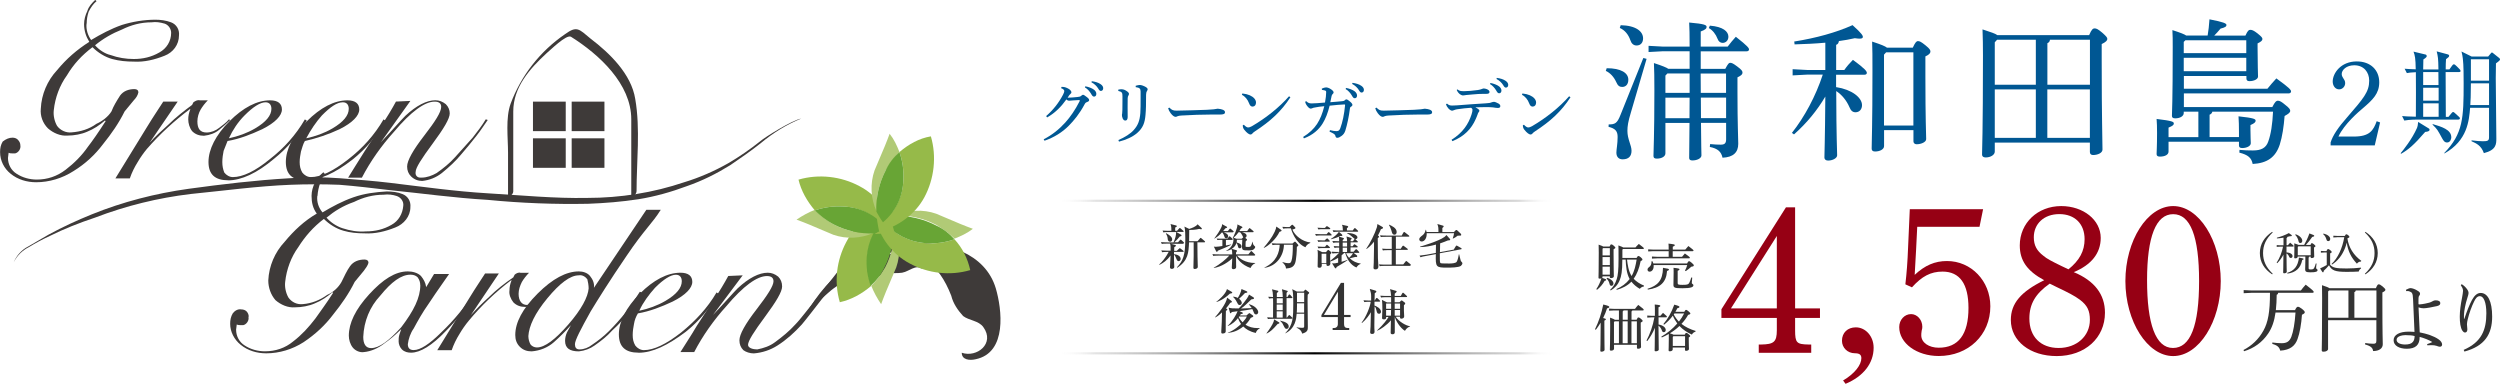 <?xml version="1.0" encoding="UTF-8"?><svg xmlns="http://www.w3.org/2000/svg" xmlns:xlink="http://www.w3.org/1999/xlink" viewBox="0 0 383 58.81"><defs><style>.cls-1{fill:#333;}.cls-1,.cls-2,.cls-3,.cls-4,.cls-5,.cls-6,.cls-7{stroke-width:0px;}.cls-2{fill:#b1ca76;}.cls-3{fill:#3e3a39;}.cls-4{fill:#005793;}.cls-5{fill:#68a535;}.cls-6{fill:#96ba49;}.cls-7{fill:#960014;}.cls-8{isolation:isolate;}.cls-9{stroke:url(#_名称未設定グラデーション_5-2);}.cls-9,.cls-10{fill:none;mix-blend-mode:multiply;stroke-miterlimit:10;stroke-width:.33px;}.cls-10{stroke:url(#_名称未設定グラデーション_5);}</style><linearGradient id="_名称未設定グラデーション_5" x1="161.75" y1="54.13" x2="238.04" y2="54.13" gradientUnits="userSpaceOnUse"><stop offset="0" stop-color="#fff" stop-opacity="0"/><stop offset=".08" stop-color="rgba(133,133,133,.48)" stop-opacity=".48"/><stop offset=".52" stop-color="#000"/><stop offset=".93" stop-color="rgba(119,119,119,.53)" stop-opacity=".53"/><stop offset="1" stop-color="#fff" stop-opacity="0"/></linearGradient><linearGradient id="_名称未設定グラデーション_5-2" y1="30.76" y2="30.76" xlink:href="#_名称未設定グラデーション_5"/></defs><g class="cls-8"><g id="_レイヤー_2"><g id="header"><path class="cls-3" d="M126.85,44.89c1.21-1.1,2.61-1.91,4.22-2.31,1.41-.4,3.72.1,4.92-.8l-.2-.1c.8.2,1.61.2,2.41.1,1.1-.2,2.11-1.31,3.01-.6-.4-2.81-4.02-2.21-6.03-2.31,5.52-1,8.64,1.51,10.55,6.43.3,1.21,1,2.21,1.81,3.11.9.7,2.41.7,3.11,1.71,1.81,2.51-1,4.72-3.31,3.92,0,1.1,1.21,1.21,2.11,1,4.92-1,4.02-7.73,3.11-10.85-1.61-5.42-7.73-7.33-13.16-6.83-7.63.7-13.26,5.12-16.87,12.55.7-2.01,3.01-3.82,4.32-5.02Z"/><path class="cls-3" d="M2.11,40.17c.4-1,1.21-1.91,2.21-2.41,1-.6,2.11-1.21,3.11-1.81,2.21-1.21,4.42-2.21,6.63-3.11,4.72-1.91,9.74-3.21,14.86-3.92,5.12-.7,10.24-1.31,15.37-1.61,2.61-.2,5.22-.2,7.83,0,2.51.2,5.12.4,7.63.7,5.02.6,9.94,1.31,15.07,1.61,5.12.3,10.14.8,15.17.7,2.51,0,5.02-.2,7.53-.6s4.92-1,7.33-1.81c2.31-.7,4.62-1.71,6.73-2.91,1.71-1,3.31-2.11,4.82-3.31.8-.7,5.02-3.31,6.33-3.52-2.21.9-4.32,2.21-6.13,3.72-1.51,1.21-3.11,2.31-4.72,3.41-2.11,1.31-4.32,2.41-6.63,3.21-2.41.9-4.92,1.61-7.43,2.01-2.61.4-5.12.6-7.73.7-5.12.1-10.24-.1-15.37-.6-5.12-.3-10.14-1-15.17-1.51-2.51-.3-5.02-.6-7.53-.8-2.51-.1-5.02-.1-7.53,0-5.02.2-10.14.9-15.27,1.41-5.02.6-9.94,1.81-14.66,3.62-2.41.8-4.72,1.71-6.93,2.81-1.1.5-2.21,1.1-3.21,1.71-1,.5-1.81,1.31-2.31,2.31Z"/><path class="cls-3" d="M13.26,3.62c-.1.9.2,1.81.7,2.51,1.51-.9,3.01-1.71,4.72-2.31,1.61-.5,3.41-.8,5.12-.8.8,0,1.61.1,2.41.4s1.31,1.1,1.21,2.01c0,1.41-.9,2.61-2.21,3.11-1.51.6-3.11,1-4.72.9-1.1,0-2.21-.1-3.31-.4-1.1-.3-2.21-1-3.01-1.81-1.61,1.21-2.91,2.61-3.92,4.32-1.1,1.51-1.81,3.41-2.01,5.32-.1.8.1,1.71.5,2.41.5.7,1.41,1.1,2.21,1,1.41-.1,2.71-.5,3.82-1.31.9-.4,1.81-1.1,2.31-1.91.3-.8.8-1.61,1.31-2.41.5-.7,1.31-1,2.21-1,.4,0,.6.2.6.5-.1.5-.4.9-.7,1.21l-1.41,1.71c-.9,1.81-2.01,3.41-3.31,5.02-1.21,1.61-2.71,3.01-4.52,4.12-1.71,1.1-3.72,1.71-5.72,1.71-1.41,0-2.81-.4-3.92-1.31-1-.8-1.61-2.01-1.61-3.31,0-.6.1-1.1.4-1.61.5-.4,1-.6,1.51-.6.3,0,.6.1.8.3.3.3.4.6.4.9.1.5-.3,1.1-.8,1.21h-.4c-.2,0-.4,0-.6-.1l-.1.8c0,1,.5,1.91,1.31,2.41.9.6,2.01.9,3.11.9,1.61,0,3.11-.5,4.42-1.51,1.31-1,2.51-2.21,3.41-3.52.7-.9,1.61-2.21,2.71-3.92l-.1-.1c-.8.7-1.71,1.31-2.71,1.71-.9.4-2.01.6-3.01.6-1.1.1-2.21-.4-3.01-1.1-.8-.8-1.21-1.91-1.1-3.01.1-2.21,1-4.32,2.51-5.93,1.41-1.71,3.01-3.11,4.92-4.32-.5-.8-.8-1.71-.8-2.71,0-.7.2-1.41.5-2.01.2-.7.7-1.21,1.21-1.71l.2.2c-.5.4-.9,1-1.21,1.61-.2.6-.3,1.21-.3,1.81ZM14.56,6.93c.6.7,1.51,1.31,2.41,1.51,1.1.4,2.31.6,3.52.6,1.41,0,2.71-.3,3.92-1,1.1-.6,1.81-1.71,1.81-3.01,0-.6-.4-1.21-1-1.41-.7-.2-1.31-.3-2.01-.2-1.61,0-3.11.4-4.52,1.1-1.51.6-2.91,1.41-4.12,2.41Z"/><path class="cls-3" d="M22.9,21.89h0c.9-1,1.91-1.91,2.91-2.81,1.1-1.1,2.41-2.11,3.62-3.01l.2-.4c.3-.2.6-.4,1-.3h1.21c-.4.4-.8.9-1.1,1.41-.3.5-.5,1.21-.5,1.81,0,1.1.4,1.71,1.41,1.71.7,0,1.41-.3,1.91-.7.5-.4,1.1-.8,1.51-1.31l.2.1c-.5.5-1.1,1-1.71,1.51-.6.5-1.41.8-2.31.9-.7,0-1.31-.2-1.81-.7-.4-.5-.6-1.21-.6-1.81,0-.5.1-1,.3-1.51v-.1c-2.41,1.81-4.62,3.82-6.63,6.13-.5.6-1,1.31-1.41,2.01-.5.8-.9,1.61-1.21,2.51h-2.21c.8-1.31,1.61-2.61,2.41-3.92l2.41-3.92c1.1-1.81,2.01-3.11,2.51-3.92h2.21l-4.32,6.33Z"/><path class="cls-3" d="M34.95,27.62c-2.01,0-3.01-.9-3.01-2.81s1.1-4.12,3.21-6.23,4.22-3.21,6.23-3.21c1.21,0,1.81.5,1.81,1.41s-1,2.01-3.01,3.01c-1.71.8-3.52,1.51-5.32,1.81-.2.5-.4,1-.6,1.51-.1.5-.2,1.1-.2,1.71s.1,1.1.3,1.61c.3.4.8.7,1.31.7,1.51,0,3.41-.9,5.62-2.71,2.21-1.71,4.02-3.72,5.42-6.13l.3.2c-1.31,2.21-3.01,4.22-5.02,5.83-2.61,2.21-5.02,3.31-7.03,3.31ZM35.05,21.19c1.41-.3,2.81-.8,4.02-1.51,1.71-1,2.51-2.01,2.51-3.01,0-.6-.3-1-.9-1-.8,0-1.91.7-3.21,2.01-1,1-1.81,2.21-2.41,3.52h0Z"/><path class="cls-3" d="M46.8,27.62c-2.01,0-3.01-.9-3.01-2.81s1.1-4.12,3.21-6.23,4.22-3.21,6.23-3.21c1.21,0,1.81.5,1.81,1.41s-1,2.01-3.01,3.01c-1.71.8-3.52,1.41-5.32,1.81-.3.5-.4,1-.6,1.61-.1.5-.2,1.1-.2,1.61,0,.6.1,1.1.4,1.61.3.4.8.7,1.31.7,1.51,0,3.41-.9,5.72-2.71,2.21-1.71,4.02-3.72,5.42-6.13l.3.2c-1.31,2.31-3.01,4.32-5.02,5.93-2.71,2.11-5.12,3.21-7.23,3.21ZM46.9,21.19c1.41-.3,2.81-.8,4.02-1.51,1.71-1,2.51-2.01,2.51-3.01,0-.6-.3-1-.9-1-.9,0-1.91.7-3.21,2.01-.9,1-1.71,2.21-2.41,3.52h0Z"/><path class="cls-3" d="M58.35,21.79h0c1.81-1.91,3.01-3.31,3.72-4.02,1.71-1.61,3.31-2.41,4.62-2.41.6,0,1.1.2,1.61.6.4.4.6.9.6,1.41,0,.8-.9,2.31-2.61,4.62s-2.61,3.72-2.61,4.32c-.1.5.2.9.7.9h.2c.8,0,1.61-.3,2.31-.7,1-.7,2.01-1.51,2.81-2.41s1.71-1.91,2.71-3.01c.7-.9,1.41-1.81,2.01-2.81l.3.1c-.5.7-1,1.51-1.71,2.41-.7.9-1.61,2.01-2.31,2.81-.9,1.1-1.91,2.01-3.01,2.91-.9.7-1.91,1.1-3.01,1.21-.6,0-1.21-.2-1.71-.7-.4-.4-.6-.9-.6-1.51,0-.9.9-2.51,2.61-4.72,1.71-2.21,2.61-3.62,2.61-4.42,0-.5-.3-.8-1-.8-1.51,0-3.62,1.51-6.23,4.62-1.91,2.11-3.62,4.52-4.92,7.03h-2.11c.6-1,1.51-2.41,2.51-4.02l2.61-4.02c.9-1.31,1.61-2.51,2.21-3.62l2.21-.1-4.52,6.33Z"/><path class="cls-3" d="M48.61,30.03c-.1.9.2,1.81.8,2.51,1.51-.9,3.01-1.71,4.72-2.31,1.71-.6,3.41-.8,5.12-.9.8,0,1.71.1,2.41.4.8.3,1.31,1.1,1.21,2.01,0,1.41-1,2.61-2.31,3.11-1.51.6-3.11,1-4.72.9-1.1,0-2.21-.1-3.21-.4-1.1-.3-2.21-1-3.01-1.81-1.61,1.21-2.91,2.71-3.92,4.32-1.1,1.51-1.81,3.41-2.01,5.32-.1.8.1,1.71.5,2.41.5.7,1.31,1.1,2.21,1,1.31-.1,2.61-.6,3.72-1.41.9-.4,1.71-1.1,2.21-2.01.4-.8.8-1.71,1.31-2.41s1.31-1,2.21-1c.4,0,.6.2.6.5-.1.4-.4.8-.7,1.21l-1.41,1.71c-.9,1.81-2.01,3.41-3.31,5.02-1.21,1.61-2.71,3.01-4.52,4.22-1.71,1.1-3.72,1.71-5.72,1.71-1.41,0-2.81-.4-3.92-1.31-1-.8-1.61-2.01-1.61-3.21,0-.6.1-1.1.4-1.61.3-.4.8-.7,1.31-.6.3,0,.6.1.8.3s.4.6.3.9c.1.5-.3,1.1-.8,1.21h-.4c-.2,0-.4,0-.6-.1l-.1.8c0,1,.5,1.91,1.31,2.41.9.6,2.01.9,3.11.9,1.61,0,3.11-.5,4.32-1.51,1.31-1,2.41-2.21,3.41-3.52.7-1,1.61-2.21,2.71-3.92l-.1-.1c-.8.7-1.71,1.31-2.71,1.71-.9.4-2.01.6-3.01.6-1.1.1-2.21-.4-3.01-1.1-.7-.8-1.1-1.91-1.1-3.01.1-2.21,1-4.32,2.51-5.93,1.41-1.71,3.01-3.21,4.92-4.32-.6-.8-.8-1.71-.8-2.71,0-.7.2-1.41.5-2.01s.8-1.21,1.31-1.61l.2.2c-.5.8-1,2.01-1.1,3.41ZM50.02,33.34c.6.7,1.51,1.31,2.41,1.61,1.21.4,2.41.6,3.62.5,1.41,0,2.71-.3,3.92-1,1.1-.6,1.71-1.71,1.81-2.91.1-.7-.4-1.31-1-1.51s-1.31-.3-2.01-.2c-1.61,0-3.11.4-4.52,1.1-1.71.6-3.01,1.41-4.22,2.41h0Z"/><path class="cls-3" d="M68.8,41.98c-1.71,2.41-2.71,3.92-3.11,4.52-1,1.41-1.71,2.71-2.31,3.82-.5.7-.8,1.61-.9,2.41,0,.6.3.9.9.9,1,0,2.41-.9,4.22-2.71,2.01-1.91,3.72-4.02,5.22-6.33l.2.1c-1.41,2.21-2.91,4.22-4.72,6.03-2.11,2.21-3.92,3.31-5.32,3.31-.5,0-1-.1-1.41-.5-.3-.3-.5-.8-.5-1.21,0-.3,0-.7.1-1s.2-.6.3-.9c-.8.8-1.61,1.51-2.61,2.21-.9.7-2.01,1.21-3.11,1.31-.6.1-1.31-.2-1.71-.7s-.6-1.21-.6-1.81c0-1.91,1-4.02,3.11-6.33,2.11-2.31,4.02-3.52,5.93-3.52.7,0,1.51.2,2.01.7.4.5.7,1,.8,1.71l1.21-2.01h2.31ZM64.38,43.69c0-.4-.1-.8-.4-1.21-.3-.3-.7-.4-1.1-.4-1.41,0-2.91,1.1-4.62,3.21-1.61,1.71-2.51,3.92-2.61,6.33,0,1.1.4,1.71,1.21,1.71,1.21,0,2.71-1.1,4.62-3.21,1.91-2.51,2.91-4.52,2.91-6.43Z"/><path class="cls-3" d="M72.11,48.31h0c.9-1,1.81-1.91,2.81-2.81,1.1-1.1,2.41-2.11,3.72-3.01l.2-.4c.2-.2.6-.4.9-.3h1.31c-.4.4-.8.9-1.1,1.41-.3.6-.5,1.21-.5,1.81,0,1.1.5,1.71,1.31,1.71.7-.1,1.41-.3,1.91-.8.5-.4,1.1-.8,1.61-1.31l.2.1c-.5.5-1.1,1-1.71,1.51s-1.41.8-2.31.8c-.7,0-1.31-.2-1.81-.7-.4-.5-.7-1.21-.6-1.81,0-.5.1-1,.3-1.51v-.1c-2.41,1.81-4.62,3.92-6.53,6.23-.5.6-1,1.31-1.41,2.01-.5.8-.9,1.61-1.21,2.51h-2.21c.8-1.31,1.61-2.61,2.41-3.92l2.41-3.92c1.1-1.81,2.01-3.11,2.51-3.92h2.11l-4.32,6.43Z"/><path class="cls-3" d="M88.08,52.73c0,.5.2.8.7.8.7,0,1.41-.3,1.91-.7.9-.6,1.81-1.31,2.61-2.11.9-.9,1.71-1.81,2.51-2.81s1.51-2.11,2.21-3.21l.3.1c-.5,1-1.21,1.91-1.81,2.81-.8,1.1-1.71,2.11-2.71,3.01-.8.9-1.71,1.61-2.71,2.31-.7.5-1.51.8-2.41.9-1.41,0-2.11-.5-2.11-1.61,0-.4.1-.9.3-1.31.2-.4.4-.7.6-1.1-.8.9-1.71,1.81-2.61,2.61s-2.11,1.31-3.41,1.41c-.7,0-1.31-.2-1.81-.7s-.7-1.1-.7-1.81c0-1.91,1.1-4.02,3.41-6.33,2.31-2.31,4.42-3.41,6.33-3.41.6,0,1.31.2,1.71.7.4.5.7,1.1.6,1.81l8.03-11.95h2.21c-1.31,2.11-2.51,3.01-5.22,7.03-2.61,3.82-4.42,6.73-5.52,8.54-1.51,2.71-2.41,4.42-2.41,5.02ZM80.95,51.52c0,.4.1.8.3,1.21.2.3.6.5,1,.5,1.21,0,2.81-1.21,4.82-3.52s3.01-4.22,3.11-5.52c0-.5-.1-1-.2-1.41-.3-.4-.8-.7-1.31-.6-1.31,0-2.91,1.21-4.82,3.52-1.91,2.31-2.81,4.22-2.91,5.83h0Z"/><path class="cls-3" d="M97.82,54.03c-2.01,0-3.01-.9-3.01-2.81s1.1-4.12,3.21-6.23c2.11-2.11,4.22-3.21,6.23-3.21,1.21,0,1.81.5,1.81,1.41s-1,2.01-3.01,3.01c-1.71.8-3.52,1.51-5.32,1.81-.3.5-.5,1-.6,1.61-.1.5-.2,1.1-.2,1.71s.1,1.1.4,1.61c.3.4.8.7,1.31.7,1.51,0,3.41-.9,5.72-2.71,2.11-1.71,4.02-3.72,5.42-6.13l.3.2c-1.31,2.21-3.01,4.22-5.02,5.83-2.81,2.11-5.12,3.21-7.23,3.21ZM97.92,47.61c1.41-.3,2.81-.8,4.02-1.51,1.71-1,2.51-2.01,2.51-3.01,0-.6-.3-1-.9-1-.8,0-1.91.7-3.21,2.01-.9,1-1.81,2.21-2.41,3.52Z"/><path class="cls-3" d="M109.27,48.21h0c1.81-1.91,3.01-3.31,3.72-4.02,1.71-1.61,3.31-2.41,4.62-2.41.6,0,1.1.2,1.61.6.4.4.6.9.6,1.51,0,.8-.9,2.31-2.61,4.62-1.71,2.31-2.61,3.72-2.61,4.32,0,.5.8.7,1.41.7,1-.2,1.91-.5,2.71-1.1,1.1-.8,2.21-1.71,3.11-2.71.8-.8,2.21-2.71,3.21-3.92,1-1.21,12.45-15.87,12.86-16.57l.2.1c-.9,1.31-6.13,8.64-6.43,9.04-.8,1-8.03,10.45-8.84,11.35-1.1,1.21-2.31,2.31-3.72,3.21-1.1.7-2.31,1.1-3.62,1.21-.6,0-1.21-.2-1.61-.5-.4-.4-.6-.9-.6-1.51,0-.9.9-2.51,2.61-4.72,1.71-2.21,2.61-3.62,2.61-4.32,0-.5-.3-.8-1-.8-1.51,0-3.62,1.51-6.23,4.62-1.91,2.11-3.62,4.52-4.92,7.03h-2.11c.6-1,1.51-2.31,2.51-4.02l2.61-4.02c.9-1.31,1.61-2.51,2.21-3.62l2.21-.1-4.52,6.03Z"/><path class="cls-3" d="M97.52,29.33c0-4.62.6-9.54-.2-14.16-.6-3.82-3.92-7.03-6.83-9.24-1.81-1.51-2.11-2.01-3.92-.7-3.82,2.61-6.73,6.33-8.34,10.65-.8,2.21-.4,5.22-.4,7.53v7.33c0-.5.8-.9.8-1.41v-12.25c0-3.72,2.51-6.53,5.12-8.94.5-.4,3.01-2.91,3.72-2.51,4.32,2.71,9.24,7.23,9.24,12.65v12.45c0-.4.8-.9.8-1.41Z"/><rect class="cls-3" x="81.65" y="15.57" width="5.02" height="4.52"/><rect class="cls-3" x="87.58" y="15.57" width="5.02" height="4.52"/><rect class="cls-3" x="81.65" y="21.19" width="5.02" height="4.52"/><rect class="cls-3" x="87.58" y="21.19" width="5.02" height="4.52"/><path class="cls-6" d="M133.48,43.79c-.5-1.41-.7-2.91-.6-4.42.2-2.41,1.31-4.72,3.11-6.23.4.5.7,1.1,1,1.61,0-1-.2-2.01-.4-3.01-3.01.7-5.52,2.61-6.93,5.32-1.51,2.81-1.91,6.13-1,9.24,1.81-.4,3.41-1.31,4.82-2.51Z"/><path class="cls-2" d="M135.59,40.98c-.6,1-1.31,2.01-2.11,2.81.4,1,.9,1.91,1.51,2.81.4-1.1.8-2.11,2.31-5.62.7-2.01.6-4.22-.3-6.23.1,2.11-.4,4.32-1.41,6.23Z"/><path class="cls-5" d="M135.99,33.04c-1.91,1.61-3.01,3.82-3.21,6.33-.1,1.51.1,3.01.6,4.42.9-.8,1.61-1.71,2.11-2.81,1-1.91,1.51-4.12,1.41-6.33-.2-.5-.5-1.1-.9-1.61Z"/><path class="cls-6" d="M146.23,36.66c-1.41.5-2.91.7-4.42.6-2.41-.2-4.72-1.31-6.33-3.21.5-.4,1.1-.7,1.61-1-1,0-2.01.2-3.01.4.7,2.91,2.61,5.52,5.32,6.93,2.81,1.51,6.13,1.91,9.24,1-.4-1.81-1.21-3.41-2.41-4.72Z"/><path class="cls-2" d="M143.42,34.45c1,.6,2.01,1.31,2.81,2.11,1-.4,1.91-.8,2.81-1.51-1.1-.4-2.11-.8-5.62-2.31-2.01-.7-4.22-.6-6.23.3,2.11-.1,4.32.4,6.23,1.41Z"/><path class="cls-5" d="M135.48,34.05c1.61,1.91,3.82,3.01,6.33,3.21,1.51.1,3.01-.1,4.42-.6-.8-.9-1.71-1.61-2.81-2.11-1.91-1-4.12-1.51-6.33-1.51-.5.3-1.1.7-1.61,1Z"/><path class="cls-6" d="M124.84,32.24c1.41-.5,2.91-.7,4.42-.6,2.41.1,4.72,1.31,6.33,3.21-.5.4-1.1.7-1.61,1,1,0,2.01-.2,3.01-.4-.7-2.91-2.61-5.52-5.32-6.93-2.81-1.51-6.23-1.91-9.34-1,.4,1.71,1.31,3.31,2.51,4.72Z"/><path class="cls-2" d="M127.65,34.35c-1-.6-2.01-1.31-2.81-2.21-1,.4-1.91.9-2.81,1.51,1.1.4,2.11.8,5.62,2.31,2.01.7,4.22.6,6.23-.3-2.11.2-4.32-.3-6.23-1.31Z"/><path class="cls-5" d="M135.59,34.75c-1.61-1.91-3.82-3.01-6.33-3.11-1.51-.1-3.01.1-4.42.6.8.8,1.71,1.51,2.81,2.11,1.91,1,4.12,1.51,6.33,1.41.5-.3,1.1-.6,1.61-1Z"/><path class="cls-6" d="M137.79,23.3c.5,1.41.7,2.91.6,4.42-.1,2.41-1.31,4.72-3.11,6.33-.4-.5-.7-1.1-1-1.61,0,1,.2,2.01.4,3.01,2.91-.7,5.52-2.61,6.93-5.22,1.51-2.81,1.91-6.23,1-9.34-1.81.3-3.41,1.21-4.82,2.41Z"/><path class="cls-2" d="M135.69,26.11c.6-1,1.31-2.01,2.11-2.81-.4-1-.8-1.91-1.51-2.81-.4,1.1-.8,2.11-2.31,5.62-.7,2.01-.6,4.32.3,6.23-.1-2.11.4-4.32,1.41-6.23Z"/><path class="cls-5" d="M135.28,34.05c1.91-1.61,3.01-3.82,3.11-6.33.1-1.51-.1-3.01-.6-4.42-.9.8-1.61,1.71-2.11,2.81-1,1.91-1.51,4.12-1.41,6.33.3.5.6,1.1,1,1.61Z"/><path class="cls-4" d="M159.89,21.34c1.29-.66,2.36-1.52,3.32-2.58.75-.83,1.52-1.93,2.19-3.26.02-.03.03-.06.03-.1,0-.04-.04-.07-.14-.07-.55.02-1.13.07-1.48.1-.18,0-.29-.05-.44-.2-.75,1.06-1.68,2.04-2.95,2.76l-.15-.21c1.09-.95,1.93-2.02,2.59-3.28.13-.25.19-.43.19-.55,0-.14-.13-.32-.5-.45l.09-.19h.11c.36,0,.65.11,1.02.33.22.15.37.34.37.49,0,.12-.06.18-.14.25-.06.05-.14.13-.19.2-.07.11-.16.26-.25.39.55-.02,1.11-.06,1.52-.11.33-.03.45-.07.58-.2.1-.06.17-.14.26-.14.12,0,.28.12.57.34.27.2.37.34.37.47,0,.15-.09.21-.33.31-.16.05-.26.12-.37.34-.78,1.47-1.65,2.5-2.41,3.27-.99,1.01-2.29,1.82-3.73,2.31l-.12-.21ZM166.27,13.22c.48.09,1.02.28,1.34.53.2.16.35.38.35.63,0,.27-.15.42-.35.42-.21,0-.3-.16-.48-.47-.18-.3-.51-.71-.92-.94l.06-.17ZM167.26,12.44c.52.07,1.01.21,1.36.46.28.19.39.41.39.62,0,.26-.16.41-.35.41-.13,0-.25-.06-.43-.39-.21-.35-.6-.72-1.02-.93l.05-.17Z"/><path class="cls-4" d="M171.34,13.73c.15-.04.36-.06.52-.06.14,0,.37.05.64.21.3.18.46.35.46.5,0,.1-.04.18-.1.28-.05.07-.1.21-.1.41-.01.63-.01,1.03-.01,1.4,0,.59.01,1.07.01,1.48-.01.35-.15.52-.35.52-.16,0-.29-.07-.41-.31-.09-.21-.12-.41-.12-.56,0-.05.01-.15.04-.25.02-.13.03-.26.03-.51.01-.4.01-.81.01-1.35v-.74c0-.55-.07-.68-.64-.82v-.2ZM171.35,21.45c.95-.4,1.86-.98,2.33-1.52.62-.7.92-1.35,1.02-2.61.04-.59.04-1.34.04-2.36v-.94c-.01-.42-.13-.59-.75-.67v-.21c.26-.07.46-.12.62-.12.25,0,.59.12.94.32.21.14.27.25.27.33s-.02.17-.12.3c-.06.1-.12.28-.12.56,0,1.33-.01,2.3-.09,3.09-.1,1.17-.37,1.96-1.27,2.75-.72.62-1.69,1.05-2.79,1.33l-.09-.24Z"/><path class="cls-4" d="M179.15,16.49c.37.36.55.46,1.09.46h.1c1.59-.02,2.97-.08,4.55-.13.84-.04,1.4-.1,1.67-.17.34.03.61.09.8.17.18.09.31.19.31.36,0,.27-.19.37-.83.37h-1.47c-1.16,0-2.81.05-4.41.15-.19.01-.42.05-.52.09-.1.03-.2.11-.34.11-.19,0-.45-.15-.75-.55-.22-.29-.32-.51-.39-.77l.19-.1Z"/><path class="cls-4" d="M190.33,14.32c.51.06.81.14,1.14.28.58.26.95.66.95,1.11,0,.37-.2.61-.51.62-.25,0-.41-.12-.56-.52-.2-.55-.61-1.05-1.09-1.28l.06-.2ZM197.69,14.9c-1.4,2.16-3.06,3.67-5.43,5.22-.18.12-.3.21-.39.33-.07.1-.18.16-.3.16-.2,0-.56-.24-.96-.75-.17-.21-.21-.43-.22-.66l.17-.09c.21.24.47.42.65.42.14,0,.35-.06.59-.2,2.16-1.26,4.21-2.9,5.68-4.58l.21.15Z"/><path class="cls-4" d="M202.5,13.58c.21-.11.49-.19.64-.19.18,0,.41.06.7.24.29.18.47.37.47.52,0,.1-.04.16-.15.26-.09.09-.14.2-.16.31-.07.34-.14.6-.2.94.71-.04,1.23-.11,1.83-.16.18-.02.3-.04.39-.14.09-.1.16-.14.25-.14.12,0,.32.15.55.34.27.22.37.39.37.5,0,.09-.02.17-.18.26-.11.06-.18.12-.2.3-.16,1.27-.42,2.48-.71,3.41-.12.35-.3.61-.6.81-.21.16-.44.27-.61.27-.18,0-.26-.07-.3-.27-.04-.18-.13-.26-.28-.36-.12-.07-.31-.18-.63-.32l.07-.22c.45.11.76.15.99.15.13-.01.26-.02.33-.07.07-.04.19-.16.28-.42.32-.86.58-2.06.72-3.51h0c0-.06-.04-.09-.09-.09-.72.03-1.33.09-2.28.19-.27,1.08-.6,1.98-1.09,2.76-.56.9-1.48,1.74-2.85,2.25l-.12-.22c.93-.56,1.65-1.25,2.14-2,.47-.73.82-1.58,1.1-2.71-.59.05-.99.11-1.39.19-.22.03-.36.07-.45.12-.07.03-.15.06-.24.06h-.01c-.12,0-.31-.13-.47-.33-.21-.25-.32-.47-.37-.72l.16-.09c.3.28.49.34.79.34h.11c.4,0,1.06-.05,1.98-.13.12-.67.18-1.18.18-1.59,0-.1-.01-.17-.07-.21-.09-.05-.31-.11-.58-.14l-.02-.19ZM206.21,13.47c.48.09,1.02.28,1.34.53.2.16.35.39.35.63,0,.27-.15.42-.35.42-.21,0-.3-.16-.48-.47-.18-.3-.51-.71-.92-.94l.06-.17ZM207.2,12.69c.52.07,1.01.21,1.36.46.28.19.39.41.39.62,0,.26-.16.41-.35.41-.13,0-.25-.06-.43-.39-.21-.35-.6-.72-1.02-.93l.05-.17Z"/><path class="cls-4" d="M210.88,16.49c.37.36.55.46,1.09.46h.1c1.59-.02,2.97-.08,4.55-.13.84-.04,1.4-.1,1.67-.17.34.03.61.09.8.17.18.09.31.19.31.36,0,.27-.19.37-.83.37h-1.47c-1.16,0-2.81.05-4.41.15-.19.01-.42.05-.52.09-.1.03-.2.11-.34.11-.19,0-.45-.15-.75-.55-.22-.29-.32-.51-.39-.77l.19-.1Z"/><path class="cls-4" d="M221.67,15.86c.28.27.49.31.81.31.15,0,.36-.02.72-.03,1.37-.11,2.89-.22,4.41-.31.52-.03.68-.06.95-.17.12-.03.21-.06.32-.06.15,0,.44.12.72.28.16.1.25.24.25.37,0,.21-.14.29-.39.29-.21,0-.42-.04-.74-.09-.28-.03-.65-.04-1.16-.04-.45,0-.85.01-1.54.03.21.11.35.19.46.28.12.1.16.15.16.24s-.03.13-.1.21c-.07.1-.14.21-.19.41-.09.22-.16.44-.26.64-.68,1.55-1.78,2.67-3.58,3.41l-.13-.22c1.7-1.06,2.59-2.4,3.06-3.88.11-.33.14-.53.14-.7,0-.1-.03-.21-.22-.32-.65.04-1.39.12-2.05.22-.18.02-.39.07-.49.12-.16.05-.27.11-.35.11-.13,0-.36-.11-.58-.35-.2-.24-.3-.41-.37-.63l.16-.11ZM223.29,13.7c.3.25.55.27,1.01.27.53,0,1.34-.07,2.12-.18.28-.04.47-.11.58-.15.14-.05.22-.09.31-.09.11,0,.4.05.64.19.18.11.24.24.24.35,0,.19-.13.29-.5.29h-.48c-.25,0-.51,0-.74.02-.65.04-1.23.11-1.87.16-.1.01-.32.06-.44.06h-.05c-.06,0-.14-.01-.27-.08-.29-.12-.55-.45-.67-.76l.14-.1ZM228.33,12.71c.48.09,1.02.28,1.34.53.2.16.35.39.35.63,0,.27-.15.42-.35.42-.21,0-.3-.16-.48-.47-.18-.3-.51-.71-.92-.94l.06-.17ZM229.31,11.93c.52.07,1.01.21,1.36.46.28.19.39.41.39.62,0,.26-.16.41-.35.41-.13,0-.25-.06-.43-.39-.21-.35-.6-.72-1.02-.93l.05-.17Z"/><path class="cls-4" d="M233.24,14.32c.51.06.81.14,1.14.28.58.26.95.66.95,1.11,0,.37-.2.61-.51.62-.25,0-.41-.12-.56-.52-.2-.55-.61-1.05-1.09-1.28l.06-.2ZM240.6,14.9c-1.4,2.16-3.06,3.67-5.43,5.22-.18.12-.3.21-.39.33-.07.1-.18.16-.3.16-.2,0-.56-.24-.96-.75-.17-.21-.21-.43-.22-.66l.17-.09c.21.24.47.42.65.42.14,0,.35-.06.59-.2,2.16-1.26,4.21-2.9,5.68-4.58l.21.15Z"/><path class="cls-4" d="M246.14,10.45c2.2,0,3.32.72,3.32,1.76,0,.72-.39,1.11-.95,1.11-.39,0-.67-.19-.9-.74-.37-.81-.93-1.41-1.6-1.72l.14-.42ZM252.26,9.01l-2.41,8.23c-.42,1.37-.53,2.09-.53,2.81,0,1.28.63,2.2.63,3.04s-.44,1.32-1.37,1.32c-.56,0-.95-.35-.95-1.02,0-.51.19-1.35.19-2.41,0-.9-.37-1.3-1.39-1.55l.02-.37c.97,0,1.3-.16,1.81-1.46l3.5-8.72.51.14ZM248.29,3.86c2.37.05,3.43.97,3.43,2.02,0,.65-.37,1.09-1,1.09-.46,0-.79-.3-.95-.81-.3-.86-.83-1.53-1.62-1.88l.14-.42ZM258.85,10.54v-2.69h-4.06l-2.23.12v-.95l2.23.12h4.06c0-2.02-.02-2.67-.07-3.69,2.39.21,2.67.39,2.67.67,0,.21-.12.42-.9.7v2.32h4.13c.39-.51.79-1.02,1.25-1.51,1.86,1.46,2.02,1.74,2.02,1.95,0,.16-.14.28-.37.28h-7.03v2.69h3.76c.42-.79.56-.93.74-.93.26,0,.46.09,1.09.56.72.53.81.72.81.95,0,.26-.19.44-.77.72v2.18c0,5.15.12,7.05.12,8,0,1.32-.77,2.06-2.41,2.13-.19-.9-.72-1.41-1.95-1.65l.05-.44c.65.07,1.21.09,1.62.09.58,0,.83-.19.83-.81v-2.53h-3.85c.02,3.41.07,4.62.07,4.99,0,.42-.63.77-1.39.77-.35,0-.49-.14-.49-.39,0-.6.02-1.88.05-5.36h-3.69v4.66c0,.49-.58.81-1.32.81-.39,0-.51-.14-.51-.42,0-.7.14-3.13.14-10,0-2.06-.02-3.06-.07-4.22,1.35.44,1.95.7,2.2.88h3.27ZM255.14,11.59v2.64h3.71v-2.97h-3.41l-.3.32ZM255.14,18.11h3.69c0-1.04.02-2.11.02-3.15h-3.71v3.15ZM264.44,11.26h-3.9c0,1,.02,1.97.02,2.97h3.87v-2.97ZM264.44,14.95h-3.87c0,1.04,0,2.11.02,3.15h3.85v-3.15ZM261.96,3.93c2.02.16,2.83.9,2.83,1.69,0,.6-.42.95-.88.95-.35,0-.63-.21-.77-.6-.28-.74-.77-1.35-1.35-1.67l.16-.37Z"/><path class="cls-4" d="M281.32,13.35c2.39.37,3.94,1.6,3.94,2.76,0,.63-.39,1.09-1,1.09-.44,0-.72-.26-.93-.79-.44-1.02-1.16-1.9-2.02-2.46.02,7.38.14,9.07.14,9.84,0,.46-.72.81-1.39.81-.35,0-.56-.19-.56-.46,0-.74.09-2.41.14-9.35-1.23,2.09-2.83,4.06-4.8,5.8l-.32-.23c1.93-2.44,3.64-5.61,4.73-8.93h-2.39l-2.23.12v-.95l2.23.12h2.78v-4.18c-1.51.14-3.09.21-4.71.26l-.05-.44c3.34-.53,6.45-1.39,8.93-2.51,1.48,1.32,1.58,1.62,1.58,1.81,0,.16-.14.26-.49.26-.19,0-.42-.02-.74-.07-.79.19-1.6.32-2.44.44-.05.32-.16.49-.42.58v3.85h1.25c.39-.56.81-1.04,1.32-1.55,1.9,1.39,2.13,1.76,2.13,2,0,.16-.14.28-.37.28h-4.34v1.93ZM293.04,7.3c.39-.83.56-1,.79-1,.26,0,.46.09,1.14.63.72.58.77.77.77.97,0,.25-.21.49-.77.74v2.9c0,7.07.12,8.88.12,9.77,0,.46-.77.79-1.46.79-.3,0-.49-.19-.49-.44v-1.72h-4.5v2.44c0,.51-.67.83-1.37.83-.39,0-.53-.16-.53-.46,0-.9.12-3.6.12-11.67,0-2.44,0-3.57-.05-4.71,1.41.46,2.02.72,2.27.93h3.97ZM293.13,8.02h-4.18l-.32.35v10.86h4.5v-11.2Z"/><path class="cls-4" d="M320.06,5.37c.37-.88.6-1.02.81-1.02.28,0,.49.07,1.16.63.72.63.81.79.81,1s-.21.46-.86.77v2.39c0,9.39.12,11.9.12,13.78,0,.51-.74.83-1.44.83-.3,0-.49-.16-.49-.46v-1.44h-14.57v1.37c0,.51-.65.9-1.39.9-.37,0-.56-.16-.56-.44,0-.6.14-3.34.14-15.24,0-1.39-.02-2.71-.07-3.94,1.37.44,2,.67,2.27.88h14.06ZM311.89,6.09h-5.94l-.35.39v6.5h6.29v-6.89ZM311.89,13.7h-6.29v7.42h6.29v-7.42ZM314.05,6.09c-.02.28-.16.42-.39.53v6.36h6.52v-6.89h-6.12ZM313.65,21.12h6.52v-7.42h-6.52v7.42Z"/><path class="cls-4" d="M334.55,17.11v.21c0,.49-.6.81-1.3.81-.37,0-.51-.12-.51-.39,0-.6.12-1.81.12-10.58,0-1,0-1.74-.05-2.55,1.3.42,1.86.65,2.11.83h3.29c.12-.72.23-1.58.28-2.48,2.18.42,2.6.63,2.6.86,0,.25-.21.39-.9.56-.39.46-.67.77-.97,1.07h4.78c.35-.77.51-.88.74-.88.26,0,.49.07,1.09.53.7.56.77.7.77.88,0,.21-.16.39-.74.67v.6c0,2.67.07,4.01.07,4.48,0,.39-.6.7-1.32.7-.3,0-.46-.12-.46-.42v-.37h-9.58v1.95h12.8c.42-.51.88-1.07,1.37-1.58,2.02,1.46,2.25,1.76,2.25,2,0,.16-.14.3-.37.3h-16.05v2.09h13.55c.39-.79.6-.97.86-.97.28,0,.56.16,1.14.65.63.49.74.7.74.9,0,.26-.26.46-.86.79-.12,1.58-.35,3.15-.74,4.38-.65,1.97-1.95,2.85-4.15,2.97-.19-.95-.7-1.39-2.04-1.74l.02-.42c.74.07,1.32.09,2.06.09,1.28,0,2-.39,2.34-1.35.42-1.14.65-2.69.74-4.59h-9.3c-.05.23-.19.37-.42.46v3.43h4.5v-.79c0-1.02-.02-1.55-.07-2.39,2.41.26,2.62.42,2.62.67,0,.21-.14.39-.79.67v.74c0,1.11.05,1.65.05,2.04,0,.42-.6.74-1.32.74-.35,0-.49-.14-.49-.39v-.58h-10.79v1.51c0,.46-.51.77-1.32.77-.35,0-.51-.12-.51-.39,0-.37.07-1.16.07-3.22,0-.95-.02-1.53-.07-2.16,2.46.3,2.64.44,2.64.7,0,.21-.14.35-.81.63v1.46h4.57v-3.9h-2.23ZM334.81,6.16l-.26.26v1.72h9.58v-1.97h-9.32ZM334.55,8.85v2.06h9.58v-2.06h-9.58Z"/><path class="cls-4" d="M363.8,22.28h-6.75v-.46c.34-1.08,1.15-2.29,2.53-3.85,2.53-2.92,3.38-3.9,3.38-5.62,0-1.29-.82-2.35-2.29-2.35-1.2,0-1.92.72-1.92,1.34,0,.05,0,.27.17.53.22.34.36.53.36.86,0,.52-.41.96-.93.96-.6,0-.98-.57-.98-1.2,0-1.25,1.22-3.08,3.69-3.08,2.13,0,3.44,1.34,3.44,3.2,0,1.74-1,2.68-2.54,4-.58.48-2.85,2.42-3.71,4.31h2.37c2.41,0,2.97-.93,3.49-2.35l.52.19-.82,3.52Z"/><path class="cls-4" d="M371.54,20.21c-1.75,2.03-2.58,2.71-3.69,3.35l-.07-.09c.4-.48,1.72-2.1,2.51-3.88.1-.24.1-.31.17-.91l1.63,1c.07.03.12.1.12.19,0,.26-.36.31-.67.34ZM376.68,11.04h-2.01c0,.79.02,4.95.03,6.86h.41l.43-.52c.1-.12.19-.22.27-.22.12,0,.19.09.31.19l.57.52c.09.09.17.15.17.26,0,.15-.14.19-.26.19h-6.25c-.15,0-1.22,0-2.01.15l-.34-.69c.41.03,1,.09,2.11.1.02-3.63.02-4.04,0-6.82-.81.03-1.08.09-1.38.14l-.34-.67c.64.05.69.05,1.7.09-.03-1.75-.12-2.1-.34-2.71l1.86.45c.09.02.17.14.17.22,0,.12-.09.26-.52.53,0,.15-.03,1.27-.03,1.53h2.34c-.03-1.8-.07-1.92-.27-2.77l1.7.46c.12.03.21.12.21.21,0,.15-.09.24-.48.53-.03.43-.05.82-.05,1.56h.57l.41-.57c.07-.1.17-.21.28-.21s.27.15.36.24l.5.5c.09.09.16.19.16.28,0,.17-.16.17-.26.17ZM373.57,11.04h-2.34v1.99h2.35l-.02-1.99ZM373.6,13.44h-2.37v1.98h2.37v-1.98ZM373.6,15.83h-2.37v2.06h2.37v-2.06ZM374.89,21.83c-.4,0-.58-.33-.76-.65-.69-1.27-.74-1.39-1.46-2.08l.02-.09c1.34.4,2.85.84,2.85,2.03,0,.26-.16.79-.65.79ZM382.38,9.72c0,.33-.03,1.2-.03,2.25,0,1.48.09,7.94.09,9.24,0,.88-.02,1.77-1.91,2.25-.41-1.17-1.15-1.49-1.89-1.82v-.14c.69.09,1.29.14,1.75.14.72,0,.93-.09.93-.6v-4.52h-2.9c-.16,1.94-.4,5.02-3.93,6.99l-.03-.07c2.89-2.96,2.97-5.41,2.97-10.67,0-.91,0-2.85-.12-3.76-.03-.34-.1-.67-.21-1.12l1.55.77h2.54l.34-.41c.09-.1.16-.21.24-.21.07,0,.16.09.22.14l.88.7c.07.05.14.15.14.22,0,.1-.09.22-.62.6ZM381.32,12.77h-2.78c0,1.79-.05,2.77-.09,3.33h2.87v-3.33ZM381.32,9.08h-2.78v3.28h2.78v-3.28Z"/><path class="cls-1" d="M246.59,37.77c.12-.29.17-.33.26-.33s.16.02.36.19c.23.2.26.25.26.32,0,.06-.06.13-.27.24v.71c0,2.38.04,2.95.04,3.45,0,.16-.23.26-.45.26-.09,0-.16-.05-.16-.14v-.14h-1.12v.09c0,.06-.02.12-.07.16.58.16.63.2.63.29s-.07.13-.24.16c-.26.49-.71,1.01-1.16,1.36l-.12-.09c.33-.47.6-1.05.79-1.66-.08.03-.16.05-.27.05-.12,0-.18-.04-.18-.14,0-.2.04-1.1.04-3.87,0-.42,0-.79-.02-1.2.43.15.62.23.71.29h.96ZM245.51,38.1v1.03h1.12v-1.12h-1.03l-.09.09ZM245.51,40.61h1.12v-1.23h-1.12v1.23ZM245.51,42.08h1.12v-1.23h-1.12v1.23ZM246.22,42.56c.63.2.96.55.96.88,0,.2-.14.35-.3.35s-.25-.09-.29-.27c-.07-.32-.23-.64-.47-.84l.09-.12ZM250.72,39.52c.15-.27.2-.3.29-.3.08,0,.16.03.38.22.2.18.23.25.23.32,0,.08-.05.15-.27.23-.23,1.16-.58,2.03-1.07,2.72.36.38.93.79,1.58,1.04l-.02.14c-.24.02-.47.16-.62.36-.52-.29-.97-.69-1.29-1.1-.57.6-1.38,1.02-2.24,1.25l-.06-.12c.81-.34,1.5-.84,2.03-1.53-.49-.9-.56-1.97-.61-2.98h-.51c0,1.86-.16,2.55-.39,3.12-.28.73-.77,1.25-1.39,1.61l-.09-.1c.48-.43.8-.95,1.02-1.66.17-.56.27-1.3.27-3.08,0-1.12,0-1.63-.02-2.06.45.16.65.25.74.31h1.87c.16-.19.31-.35.52-.54.73.55.77.61.77.69,0,.05-.05.09-.12.09h-3.08l-.09.09v1.28h2.19ZM249.26,39.77c.05.41.1.83.2,1.24.1.44.25.89.5,1.28.45-.77.63-1.66.77-2.52h-1.47Z"/><path class="cls-1" d="M252.4,44.24c1.55-.48,2.34-1.26,2.37-3.21.81.12.91.16.91.26,0,.09-.06.15-.29.23-.12,1.77-1.08,2.58-2.94,2.85l-.05-.13ZM258.47,40.36c.14-.3.22-.34.29-.34.09,0,.16.02.41.24.27.23.32.31.32.41,0,.09-.08.16-.38.19-.24.22-.55.48-.85.68l-.12-.09c.16-.29.26-.54.34-.84h-5.14c0,.06,0,.12,0,.18,0,.48-.26.83-.63.83-.17,0-.31-.12-.31-.3,0-.16.07-.27.22-.38.28-.2.39-.46.39-.83v-.08l.13-.02c.06.11.12.23.15.35h5.17ZM258.18,38.24c.14-.17.29-.35.48-.55.7.53.79.62.79.7,0,.05-.05.09-.12.09h-3.07v.86h1.43c.15-.2.27-.34.43-.51.69.48.77.58.77.66,0,.05-.05.09-.12.09h-4.9l-.79.04v-.32l.79.04h1.77v-.86h-2.34l-.8.04v-.32l.8.04h2.34c0-.41,0-.67-.03-.92.86.09.97.14.97.23,0,.08-.06.15-.31.25v.44h1.93ZM259.25,42.53c-.03.36-.07.65-.07.83,0,.13.25.16.25.34,0,.27-.33.46-1.68.46-1.14,0-1.38-.07-1.38-.5,0-.23.03-.98.03-1.86,0-.38,0-.6-.02-.77.83.08.91.14.91.23s-.02.12-.27.23v1.88c0,.22.11.27.71.27.77,0,.91-.06,1.05-.28.11-.19.22-.48.32-.85l.14.02Z"/><path class="cls-1" d="M244.35,50.45c.57-1.16,1-2.44,1.27-3.8.82.2.92.27.92.37,0,.1-.08.16-.34.22-.15.48-.35.98-.6,1.48.33.07.42.13.42.2,0,.07-.05.12-.23.2v.84c0,2.49.03,3.32.03,3.65,0,.14-.23.27-.48.27-.12,0-.17-.05-.17-.15,0-.3.05-1.12.05-3.78v-.52c-.22.38-.47.74-.74,1.09l-.12-.07ZM250.08,47.55c-.02.08-.06.12-.13.15v1.28h.78c.13-.31.19-.35.27-.35.09,0,.16.02.38.2.24.2.27.26.27.34,0,.07-.06.15-.29.25v.64c0,1.97.05,2.65.05,3.1,0,.16-.2.27-.46.27-.11,0-.17-.06-.17-.15v-.46h-3.51v.61c0,.18-.2.29-.45.29-.13,0-.19-.05-.19-.14,0-.24.05-1.11.05-3.72,0-.45,0-.81-.02-1.2.47.17.66.26.74.33h.62v-1.43h-.72l-.79.04v-.32l.79.04h3.18c.15-.2.3-.39.5-.61.75.56.84.67.84.76,0,.05-.05.09-.12.09h-1.62ZM247.26,49.34v3.24h.76v-3.35h-.66l-.1.11ZM249.36,47.55h-.63c-.02.08-.06.12-.13.15v1.28h.77v-1.43ZM249.36,49.23h-.77v3.35h.77v-3.35ZM249.94,52.58h.83v-3.35h-.83v3.35Z"/><path class="cls-1" d="M254.08,49.71c.77.13,1.11.52,1.11.84,0,.2-.11.34-.29.34-.16,0-.24-.08-.3-.27-.1-.3-.3-.57-.52-.73.02,2.95.04,3.49.04,3.69,0,.12-.22.24-.47.24-.11,0-.16-.04-.16-.12,0-.25.03-.83.04-3.48-.28.7-.69,1.42-1.17,2.03l-.12-.07c.52-.98,1-2.29,1.21-3.56h-.47l-.62.04v-.32l.62.04h.55v-.52c0-.69,0-.95-.03-1.21.77.07.86.12.86.21,0,.07-.05.12-.28.22v1.3h.29c.12-.14.23-.27.4-.45.58.48.6.53.6.6,0,.05-.05.09-.12.09h-1.16v1.09ZM258.03,47.77c.15-.26.2-.3.28-.3s.13.02.38.23c.24.2.27.26.27.34s-.1.15-.34.2c-.28.5-.62.96-1.02,1.38.58.46,1.3.82,2.17,1.08l-.05.14c-.2.02-.41.2-.52.42-.73-.32-1.39-.77-1.91-1.32-.23.23-.48.44-.74.63-.23.18-.48.34-.72.49.09.02.17.05.26.09.09.03.2.06.28.12h1.73c.1-.23.16-.27.23-.27.09,0,.15,0,.37.2.21.17.24.21.24.28,0,.06-.05.14-.22.21v.49c0,.76.03,1.09.03,1.3,0,.16-.23.27-.45.27-.1,0-.16-.06-.16-.15v-.36h-1.88v.3c0,.16-.19.28-.44.28-.12,0-.19-.05-.19-.15,0-.21.03-.63.03-1.65,0-.37,0-.6,0-.86-.34.2-.7.38-1.07.54l-.08-.12c.93-.54,1.77-1.23,2.45-2.02-.27-.38-.51-.77-.68-1.2-.39.53-.84.98-1.34,1.38l-.11-.09c.67-.8,1.22-1.72,1.67-2.98.72.2.79.26.79.35,0,.08-.08.15-.32.2-.09.2-.2.38-.3.55h1.35ZM258.14,51.51h-1.78l-.09.1v1.39h1.88v-1.49ZM256.52,48.02c-.03.05-.06.1-.1.16.21.4.47.77.79,1.09.31-.39.58-.8.8-1.25h-1.48Z"/><path class="cls-7" d="M275.01,47.25h3.81v1.46h-3.81v1.89c0,1.92.23,2.15,2.08,2.18h.39v1.27h-8.04v-1.27h.36c1.95-.03,2.41-.39,2.41-2.18v-1.89h-8.49v-1.33l9.89-15.62h1.4v15.49ZM265.18,47.25h7.03v-11.1l-7.03,11.1Z"/><path class="cls-7" d="M282.36,58.29c1.82-1.07,2.8-2.41,2.8-3.42,0-.52-.29-.75-.98-.75-1.14,0-1.99-.85-1.99-1.92,0-1.24.88-2.05,2.12-2.05,1.5,0,2.73,1.37,2.73,3.12,0,2.38-1.56,4.39-4.3,5.53l-.39-.52Z"/><path class="cls-7" d="M291.9,43.58c.2-1.73.33-3.35.42-5.7.13-2.83.2-4.75.26-5.83h11.23l-.55,2.7h-9.54c-.1,2.34-.23,4.52-.39,7.36,1.56-1.46,3.09-2.12,4.95-2.12,3.71,0,6.64,3.06,6.64,6.93,0,4.39-3.35,7.62-7.91,7.62-3.35,0-6.05-1.95-6.05-4.43,0-1.11.81-1.99,1.82-1.99.91,0,1.72.85,1.72,1.95,0,.16-.03.39-.1.59-.06.33-.06.59-.06.72,0,1.11,1.17,1.89,2.67,1.89,3.03,0,4.56-2.05,4.56-6.09,0-3.68-1.33-5.57-3.97-5.57-1.82,0-3.16.72-4.69,2.41l-1.01-.46Z"/><path class="cls-7" d="M309.43,37.59c0-3.42,2.73-6.02,6.35-6.02,3.38,0,6.05,2.12,6.05,4.88,0,2.34-1.43,4.13-4.13,5.24,3.19,1.33,4.78,3.42,4.78,6.22,0,3.87-3.06,6.64-7.39,6.64-4.1,0-7.03-2.31-7.03-5.53,0-2.54,1.53-4.33,5.11-6.09-2.64-1.43-3.74-3.03-3.74-5.34ZM314.02,43.45c-2.18,1.53-3.12,3.12-3.12,5.34,0,2.8,1.73,4.52,4.49,4.52s4.78-1.82,4.78-4.3c0-1.37-.36-2.21-1.53-3.09-.78-.59-1.92-1.17-3.51-1.92l-1.11-.55ZM316.89,41.26c1.69-1.37,2.47-2.8,2.47-4.62,0-2.34-1.5-3.84-3.87-3.84s-3.91,1.5-3.91,3.55c0,1.24.46,2.08,1.5,2.86.49.42,1.17.78,2.77,1.56l1.04.49Z"/><path class="cls-7" d="M332.93,31.57c3.94,0,7.29,5.27,7.29,11.49s-3.35,11.49-7.29,11.49-7.32-5.31-7.32-11.49,3.35-11.49,7.32-11.49ZM332.9,53.31c2.67,0,4-3.42,4-10.25s-1.33-10.25-3.97-10.25-4,3.45-4,10.12,1.3,10.38,3.97,10.38Z"/><path class="cls-1" d="M351.59,47.52c.22-.45.32-.52.45-.52s.27.05.6.3c.39.32.45.42.45.54,0,.13-.11.23-.43.38-.09,1.38-.34,2.83-.68,3.73-.36,1-1.08,1.67-2.65,1.77-.13-.52-.43-.82-1.21-1.03v-.22c.48.06.92.11,1.41.11.8,0,1.22-.26,1.51-1,.29-.76.53-2.08.63-3.7h-3.06c-.18,1.31-.53,2.32-1.1,3.18-.93,1.4-2.23,2.3-3.72,2.75l-.09-.19c1.27-.66,2.32-1.64,3.05-2.96.72-1.29,1.01-2.86,1.01-5.8h-2.86l-1.17.06v-.48l1.17.06h7.59c.22-.31.48-.6.74-.89,1.15.88,1.23,1.02,1.23,1.11,0,.08-.07.14-.19.14h-5.26c-.02.18-.09.26-.22.29-.01.88-.05,1.67-.13,2.36h2.95Z"/><path class="cls-1" d="M363.99,44.14c.22-.52.3-.58.43-.58.14,0,.25.05.59.32.38.33.43.41.43.53,0,.11-.12.23-.46.39v1.17c0,5.48.06,6.28.06,6.77,0,.65-.58,1.04-1.48,1.04-.06-.48-.32-.76-1.23-1.01l.02-.22c.38.06.81.11,1.23.11.36,0,.48-.09.48-.47v-3.14h-7.4v4.41c0,.26-.32.42-.69.42-.2,0-.28-.06-.28-.21,0-.35.06-1.81.06-7.99,0-.89,0-1.42-.02-1.99.7.23,1.01.36,1.15.46h7.11ZM356.67,44.66v4.02h3.11v-4.18h-2.97l-.14.15ZM364.07,44.5h-3.17c-.02.14-.09.21-.21.25v3.93h3.38v-4.18Z"/><path class="cls-1" d="M371.83,52.72c.32-.11.63-.21.8-.32-.49-.31-1.29-.62-1.94-.79.01,1.24-.63,1.82-1.97,1.82-1.14,0-2.02-.46-2.02-1.31s.96-1.31,2.25-1.31c.3,0,.68.01.95.04-.06-1.63-.15-3.4-.22-5.02-.04-.94-.16-1.04-.56-1.19-.08-.04-.19-.05-.3-.05-.06,0-.12.01-.19.01l-.04-.2c.25-.15.56-.26.7-.26.26,0,.74.16,1.16.45.22.13.3.27.3.39s-.02.2-.09.28c-.13.15-.15.25-.15.77v.5c0,.08.02.11.11.11.67-.05,1.22-.19,1.53-.27.18-.05.31-.11.38-.15.19-.09.33-.21.62-.21.43,0,.7.14.7.43,0,.19-.09.35-.49.45-.69.16-1.64.34-2.07.34-.27,0-.49-.05-.77-.14.06,1.38.13,2.8.18,3.83,1.1.21,2.17.56,2.88,1.06.38.26.55.54.55.81,0,.21-.15.33-.34.33-.15,0-.3-.06-.49-.13-.25-.08-.48-.11-.79-.11-.14,0-.34,0-.65.02l-.02-.18ZM368.65,51.34c-.92,0-1.49.27-1.49.72,0,.4.42.7,1.27.72.6,0,1-.12,1.22-.4.2-.22.26-.54.27-.9-.38-.11-.87-.13-1.27-.13Z"/><path class="cls-1" d="M377.16,43.55c.32.2.61.48.82.79.16.23.2.4.2.55,0,.19-.11.53-.18.75-.3.92-.5,1.98-.52,2.59v.61h.06c.4-1.21.81-2.23,1.17-2.89.39-.7.81-1.07,1.33-1.07,1.07,0,1.76,1.24,1.76,3.63,0,2.7-1.15,4.51-4.25,5.35l-.11-.26c2.75-1.2,3.47-3.07,3.47-5.61,0-1.69-.42-2.62-.99-2.62-.41,0-.67.35-.9.85-.36.73-.72,1.71-.96,2.69-.07.26-.12.57-.12.77,0,.28.06.55.06.77,0,.29-.12.49-.35.49-.17,0-.29-.11-.39-.25-.32-.45-.42-1.3-.42-2.18s.14-1.88.36-2.98c.06-.29.14-.83.14-.99,0-.14-.05-.32-.11-.45-.05-.11-.14-.26-.23-.39l.14-.18Z"/><path class="cls-1" d="M348.09,42.03c-1.19-.78-1.88-1.88-1.88-3.26s.7-2.47,1.88-3.25l.09.09c-1.03.97-1.48,1.95-1.48,3.16s.46,2.2,1.48,3.17l-.09.09Z"/><path class="cls-1" d="M350.29,38.67c.64.03.93.31.93.56,0,.17-.11.29-.26.29-.13,0-.22-.07-.27-.21-.08-.19-.21-.38-.4-.48.01,2.21.04,2.66.04,2.83,0,.12-.21.21-.4.21-.1,0-.15-.04-.15-.12,0-.21.03-.69.04-2.74-.25.49-.59.96-.95,1.31l-.09-.07c.48-.74.8-1.58.98-2.46h-.43l-.54.03v-.27l.54.03h.5v-1.17c-.34.06-.69.1-1.01.12v-.12c.6-.14,1.31-.42,1.83-.7.44.28.46.33.46.39,0,.07-.08.1-.33.1-.11.03-.23.07-.36.09,0,.1-.05.15-.12.18v1.1h.2c.12-.13.23-.25.35-.39.5.4.54.46.54.52,0,.05-.04.08-.11.08h-.99v.88ZM350.4,41.8c1.07-.32,1.65-1.02,1.8-2.34.66.11.71.15.71.22,0,.06-.05.11-.21.15-.26,1.3-1.03,1.92-2.26,2.09l-.04-.11ZM353.96,37.53c.09-.24.15-.28.21-.28.07,0,.13.02.33.18.19.16.23.22.23.27,0,.06-.05.12-.22.21v.33c0,.52.03.86.03,1.06,0,.15-.2.24-.41.24-.09,0-.14-.05-.14-.13v-.1h-.2c0,.08-.04.13-.11.14v1.64c0,.15.07.19.31.19.34,0,.44-.05.54-.23.1-.19.18-.42.25-.69l.12.02c-.05.3-.07.56-.07.7,0,.12.22.15.22.29,0,.23-.23.35-1.06.35-.69,0-.84-.11-.84-.44,0-.26.03-.68.03-1.5v-.48h-1.17v.03c0,.14-.15.25-.37.25-.12,0-.17-.05-.17-.13,0-.17.03-.52.03-1.25,0-.38,0-.62-.02-.92.38.12.55.19.63.23h.89c.26-.44.58-1.11.8-1.75.67.23.74.29.74.37s-.06.13-.31.17c-.29.43-.66.9-.97,1.22h.69ZM351.7,35.89c.7.25,1.01.67,1.01,1.01,0,.2-.13.33-.29.33-.15,0-.24-.07-.28-.27-.09-.4-.25-.73-.52-.98l.09-.09ZM354,37.74h-1.89l-.09.09v1.28h1.98v-1.37Z"/><path class="cls-1" d="M356.98,40.57c.42.45.89.56,2.52.56.79,0,1.46-.05,2.21-.13v.13c-.18.11-.29.24-.35.47-.53.03-1.02.05-1.83.05-1.85,0-2.3-.23-2.73-1.01-.23.3-.54.6-.8.84,0,.15-.04.24-.12.24s-.14-.09-.44-.6c.35-.16.7-.33,1.02-.52v-1.92h-.36l-.54.03v-.27l.54.03h.31c.11-.25.18-.32.25-.32.07,0,.15.02.33.17.21.17.23.23.23.29,0,.06-.05.13-.24.21v1.75ZM355.96,35.78c.63.15,1.03.48,1.03.82,0,.21-.12.34-.3.34-.15,0-.23-.09-.27-.23-.1-.35-.28-.67-.52-.84l.07-.1ZM358.02,36.35l-.55.03v-.27l.55.03h1.21c.11-.21.16-.25.23-.25.07,0,.15.04.29.15.13.11.18.17.18.25s-.07.13-.31.23c.21,1.41.95,2.57,2.13,3.44l-.05.11h-.02c-.27,0-.46.14-.6.33-.86-.92-1.37-1.91-1.56-3.23-.13.55-.34,1.09-.62,1.59-.27.5-.63.95-1.05,1.33-.18.16-.38.3-.58.44l-.08-.09c.96-.86,1.68-2.45,1.95-4.1h-1.13Z"/><path class="cls-1" d="M362.3,41.94c1.03-.97,1.48-1.95,1.48-3.17s-.45-2.19-1.48-3.16l.09-.09c1.19.78,1.88,1.87,1.88,3.25s-.7,2.47-1.88,3.26l-.09-.09Z"/><line class="cls-10" x1="238.04" y1="54.13" x2="161.75" y2="54.13"/><line class="cls-9" x1="161.75" y1="30.76" x2="238.04" y2="30.76"/><path class="cls-1" d="M181.3,37.35h-1.93l.68.18c.05.01.1.04.1.11,0,.1-.18.18-.25.22,0,.09-.01.49-.02.57h.4l.33-.31c.07-.07.1-.1.13-.1.04,0,.06.01.13.07l.4.31s.07.07.07.12c0,.07-.07.07-.12.07h-1.36c0,.12,0,.21,0,.34.52.07,1.02.29,1.02.74,0,.26-.22.34-.32.34-.2,0-.29-.24-.32-.32-.08-.22-.22-.54-.38-.69,0,.3,0,.52,0,.86,0,.16.04.86.04,1.01,0,.28-.25.32-.38.32-.11,0-.28-.04-.28-.25,0-.11.08-1.42.08-1.52v-.28c-.51.74-1.09,1.13-1.69,1.44l-.04-.06c.52-.46.9-1.01,1.18-1.45.12-.19.22-.38.27-.48h-.2c-.45,0-.62.02-.8.05l-.12-.28c.45.04.98.04,1.06.04h.36c.01-.69,0-.79-.08-1.08h-.47c-.45,0-.62.01-.8.05l-.13-.28c.45.04.98.04,1.06.04h.87c.27-.59.4-1.1.39-1.58h-1.15c-.45,0-.62.01-.8.05l-.12-.28c.45.04.98.04,1.06.04h.29c0-.37,0-.63-.13-1.04l.85.22c.06.02.11.04.11.1,0,.12-.15.17-.25.21,0,.08,0,.43,0,.51h.28l.31-.34c.07-.08.08-.09.12-.09.03,0,.06,0,.13.07l.39.34s.07.07.07.11c0,.07-.07.08-.11.08h-1.03l.71.4c.05.03.1.07.1.14,0,.1-.07.12-.27.16-.15.19-.41.51-.83.88h.57l.27-.31c.07-.08.08-.09.12-.09.05,0,.13.07.13.07l.33.31s.07.07.07.11c0,.07-.06.08-.11.08ZM179.28,37.03c-.34,0-.39-.35-.39-.46-.03-.26-.05-.41-.28-.79l.06-.05c.43.24.91.57.91.93,0,.16-.09.37-.3.37ZM184.51,37.13h-1.07c0,.29,0,1.03.02,2.14,0,.22.04,1.32.04,1.56,0,.12-.01.17-.07.23-.1.1-.25.15-.38.15-.21,0-.22-.12-.22-.2,0-.22.04-1.77.04-1.83v-2.05h-.71c-.07,1.56-.12,2.8-1.81,3.89l-.05-.07c.94-.97,1.29-1.82,1.29-4.4,0-.46-.01-1.45-.14-1.84l.73.36c.44-.13,1.06-.37,1.29-.71l.6.56s.06.09.06.13c0,.03-.02.08-.13.08-.06,0-.12-.01-.28-.06-.54.14-1.29.17-1.53.16,0,.52,0,1.15-.02,1.72h1.3l.35-.41c.07-.09.08-.1.12-.1.04,0,.11.06.13.08l.48.41s.07.07.07.11c0,.08-.07.08-.11.08Z"/><path class="cls-1" d="M192.22,39.16h-2.69c.29.4,1.25,1.14,2.76,1.13v.06c-.45.16-.63.54-.71.71-1.38-.49-2.05-1.4-2.22-1.9,0,.36,0,.77.01,1.26,0,.07.01.42.01.49,0,.23-.21.33-.42.33-.19,0-.25-.11-.25-.27,0-.18.06-1.18.07-1.4-.45.47-1.64,1.31-2.8,1.48l-.04-.04c.95-.5,1.94-1.35,2.38-1.85h-1.65c-.52,0-.66.03-.8.05l-.13-.28c.35.04.71.04,1.07.04h1.97c-.01-.45-.02-.62-.12-.8-.34.19-.58.23-.79.28v-.05c.79-.39,1.09-1.12,1.09-1.65,0-.12-.01-.22-.04-.3l-.04.03-.03-.02c.12-.2.78-1.54.72-2.08l.69.34c.05.02.08.07.08.11,0,.06-.03.07-.22.17-.09.15-.16.25-.25.4h1.2l.25-.35c.04-.06.08-.1.12-.1.03,0,.06.02.13.08l.42.35s.07.07.07.11c0,.08-.07.08-.11.08h-1.68c.35.1.71.23.71.54,0,.09-.05.26-.22.33l.22.17s.07.06.07.13c0,.01,0,.04-.04.07-.02.02-.15.14-.17.17-.01.3-.02.39-.02.5s0,.22.01.28c.02.07.04.07.45.07.34,0,.4-.11.6-.79h.04c0,.16.04.46.22.6q.16.13.16.19c0,.07-.04.18-.15.29-.2.21-.39.24-.83.24-.94,0-1.05,0-1.05-.65,0-.26.04-.83.05-.98h-.83c0,.19-.01.3-.04.42.07.01.75.16.75.6,0,.18-.11.29-.27.29-.2,0-.23-.13-.28-.31-.02-.08-.08-.33-.23-.51-.07.22-.2.58-.71.9l.7.21s.1.03.1.1-.03.1-.14.22c-.01.16-.01.22-.02.31h1.9l.33-.4c.07-.08.07-.1.11-.1.05,0,.09.04.13.08l.41.41s.07.07.07.11c0,.07-.07.07-.11.07ZM188.75,36.76h-.94v.85c.45-.08.57-.1.79-.16v.06c-.37.22-1.47.67-2.01.89-.07.13-.1.18-.16.18-.01,0-.07,0-.11-.07l-.36-.73c.12.02.2.03.3.03.21,0,.77-.08,1.01-.12v-.94h-.42s-.18,0-.34.02l-.12-.22c.28.02.54.02.6.02h1.05l.21-.27c.05-.07.08-.1.11-.1.04,0,.11.05.14.08l.29.27c.05.05.07.07.07.11,0,.07-.07.08-.11.08ZM188.88,35.59h-1.43c.16.05.71.23.71.6,0,.18-.13.32-.29.32-.21,0-.27-.18-.32-.36-.05-.18-.17-.41-.33-.57-.36.41-.67.68-1.17.98l-.02-.03c.41-.55.8-1.09,1.11-1.77.07-.16.08-.24.07-.42l.71.38s.08.07.08.1c0,.07-.02.07-.29.17-.13.16-.2.25-.33.41h.73l.23-.29c.05-.07.08-.09.12-.09.02,0,.06,0,.13.07l.34.29s.07.07.07.11c0,.07-.07.08-.12.08ZM190.3,36.02c-.13-.25-.22-.33-.32-.44h-.24c-.17.25-.39.52-.76.83l.42.16h.83l.23-.21s-.13-.28-.16-.34Z"/><path class="cls-1" d="M196.24,35.2c.05.04.1.07.1.13,0,.08-.13.13-.32.19-.52,1.12-1.7,2.15-2.38,2.46l-.04-.04c.57-.66,1.27-1.53,1.68-2.43.18-.39.22-.57.25-.8l.71.48ZM195.75,37.5c-.45,0-.62.01-.8.05l-.12-.28c.45.04.98.04,1.06.04h2.12l.25-.22c.07-.06.1-.07.14-.07.03,0,.07.03.11.07l.33.37c.04.05.07.09.07.12,0,.07-.09.14-.23.24,0,.51-.07,1.95-.27,2.49-.23.63-.7.77-1.39.83-.03-.44-.29-.69-.56-.95l.02-.04c.42.13.69.17.88.17.32,0,.46-.04.59-.77.11-.66.12-1.8.11-2.06h-1.36c-.03,1.69-1.15,3.31-2.99,3.54v-.04c1.89-.89,2.29-2.35,2.34-3.49h-.29ZM197.38,34.98c-.45,0-.62.02-.8.05l-.12-.28c.43.04.93.04,1.09.04l.3-.29s.08-.07.12-.07c.05,0,.08.02.13.07l.3.31c.04.05.07.07.07.11,0,.09-.17.18-.47.25.35.91,1.53,1.85,2.73,1.97v.08c-.48.19-.62.45-.74.66-1.53-.65-2.14-2.58-2.23-2.9h-.37Z"/><path class="cls-1" d="M203.22,35.9l.21-.25c.07-.07.07-.09.11-.09.04,0,.11.04.14.07l.26.25c.05.05.07.07.07.12,0,.07-.06.07-.11.07h-1.49c-.45,0-.62.02-.8.05l-.13-.28c.36.03.71.04,1.06.04h.67ZM204.93,38.79c-.45,0-.62.02-.8.05l-.12-.28c.44.04.92.04,1.15.04v-.67c-.33,0-.48,0-.72.05l-.12-.28c.33.03.52.04.84.04v-.59c-.46,0-.66,0-.92.05l-.12-.28c.29.02.73.04,1.04.04,0-.29-.01-.44-.04-.71-.07.04-.45.22-1.24.41v-.05c.55-.36.93-.65,1.24-1.09l.45.38s.08.1.08.16c0,.09-.1.09-.14.09-.07,0-.08,0-.22,0-.07.04-.09.05-.16.09l.59.19c.14.04.17.05.17.13,0,.04,0,.06-.19.21v.19h.67c0-.16,0-.38-.09-.73l.63.19c.09.03.16.04.16.14,0,.07-.11.15-.16.19v.21h.38l.15-.25s.07-.1.12-.1c.04,0,.1.06.13.08l.26.25c.06.06.07.07.07.11,0,.07-.06.08-.11.08h-1v.6h.31l.17-.22c.06-.07.08-.09.11-.09s.04,0,.14.07l.29.22s.07.05.07.11c0,.07-.07.08-.12.08h-.98v.67h.46l.28-.31c.07-.08.08-.09.12-.09.04,0,.1.04.13.07l.28.31s.07.08.07.12c0,.07-.06.07-.11.07h-.76l.44.33c.12.1.12.13.12.17,0,.08-.06.14-.16.14-.04,0-.11-.02-.13-.02-.14.04-.74.19-.86.21.48.46,1.01.7,1.68.81v.04c-.31.13-.45.25-.66.56-.92-.4-1.43-1.26-1.72-2.25h-.13c-.22.22-.32.31-.42.39v.99c.49-.13.74-.24.88-.31l.03.05c-.14.1-.37.28-.86.57-.28.16-.68.4-.82.49-.04.16-.05.2-.13.2-.04,0-.1-.03-.14-.09l-.42-.69c.08,0,.16.02.27.02.12,0,.21,0,.66-.11v-.74c-.6.38-1.03.51-1.21.57,0,.04.02.27.02.31,0,.22-.17.36-.38.36-.15,0-.22-.06-.22-.22v-.1h-.72c.04.33-.02.6-.34.6-.29,0-.29-.14-.29-.25,0-.03.03-1.39.03-1.65,0-.22,0-.66-.06-.85l.74.36h.57l.22-.26s.08-.09.13-.09c.03,0,.07.03.1.05l.33.28c.05.04.05.07.05.1,0,.07,0,.07-.19.27,0,.71,0,.79,0,.99.34-.25,1.09-.91,1.36-1.25h-.2ZM203.19,36.61c.08-.08.1-.09.13-.09.04,0,.1.05.12.08l.22.23c.04.05.07.07.07.11,0,.07-.07.08-.11.08h-.86c-.46,0-.62.01-.8.04l-.13-.27c.48.04,1.01.04,1.11.04l.25-.24ZM203.16,34.74c.07-.08.08-.1.12-.1.02,0,.1.05.14.07l.31.21s.07.06.07.11c0,.07-.07.08-.11.08h-.92c-.45,0-.62.01-.8.04l-.13-.27c.45.04.93.04,1.15.04l.16-.2ZM203.17,37.6s.07-.1.11-.1c.04,0,.1.05.13.08l.26.23c.05.05.08.07.08.12,0,.07-.06.07-.11.07h-.86c-.45,0-.62.02-.8.05l-.13-.28c.45.04.93.04,1.15.04l.17-.23ZM202.47,38.87v1.44h.72v-1.44h-.72ZM207.22,35.33l.22-.3c.07-.09.1-.09.12-.09.04,0,.1.05.13.07l.31.3c.06.06.07.07.07.12,0,.07-.06.07-.11.07h-2.87c-.45,0-.62.02-.8.05l-.13-.28c.36.04.71.04,1.06.04h.51c-.02-.57-.04-.66-.15-.88l.83.18c.06.01.13.05.13.13,0,.09-.09.15-.19.21v.36h.87ZM205.7,37.17v.6h.67v-.6h-.67ZM206.37,38.61v-.67h-.67v.67h.67ZM206.22,38.79c.13.31.3.55.46.72.06-.06.46-.43.6-.72h-1.06ZM206.37,35.71c.84-.04,1.59.28,1.59.66,0,.19-.21.27-.28.27-.13,0-.17-.04-.58-.41-.08-.07-.36-.32-.74-.48l.02-.04Z"/><path class="cls-1" d="M211.56,35.1c-.13.31-.25.6-.46.98l.1.07c.06.04.07.07.07.1,0,.02,0,.06-.03.09-.02.03-.15.13-.17.16,0,.28.03,3,.03,3.05.01.26.07,1.04.07,1.27,0,.36-.21.45-.44.45-.25,0-.31-.09-.31-.28,0-.12.04-.64.04-.75.02-.51.02-.53.04-2.38,0-.42,0-.46,0-.83-.49.64-.95.98-1.15,1.12l-.04-.04c.56-.8,1.33-2.32,1.62-3.26.04-.14.05-.23.09-.53l.76.44s.1.05.1.14c0,.1-.13.16-.32.22ZM216.05,40.73h-3.87c-.52,0-.66.02-.8.05l-.13-.28c.36.03.71.04,1.06.04h.9v-2.22h-.55c-.51,0-.66.02-.8.05l-.12-.28c.35.03.7.04,1.06.04h.42v-1.85h-.88c-.51,0-.66.02-.8.04l-.12-.27c.35.03.71.04,1.06.04h2.26l.25-.44s.07-.12.13-.12c.04,0,.08.04.13.08l.59.46s.07.06.07.11c0,.07-.07.08-.11.08h-1.95v1.85h.74l.25-.38s.07-.1.12-.1c.04,0,.09.04.13.07l.52.39s.07.07.07.11c0,.07-.07.08-.11.08h-1.73v2.22h1.14l.34-.42s.07-.1.11-.1c.05,0,.08.04.14.08l.51.42s.07.06.07.11c0,.07-.07.08-.11.08ZM213.61,35.95c-.28,0-.33-.19-.45-.64-.03-.12-.21-.6-.38-.85l.04-.04c.4.18,1.15.51,1.15,1.12,0,.28-.16.42-.36.42Z"/><path class="cls-1" d="M223.3,36.12c-.28.22-.43.31-.72.44l-.02-.03c.14-.42.16-.52.2-.8h-4.19c.04.73-.32,1.27-.77,1.27-.24,0-.37-.18-.37-.34,0-.22.16-.35.54-.65.07-.06.33-.25.45-.81h.04c.04.1.06.19.09.34h1.82c0-.76-.02-.8-.17-1.22l.84.24c.05.01.13.04.13.12,0,.07-.01.08-.2.25v.62h1.78l.22-.24s.09-.08.16-.08c.04,0,.07.01.15.09l.48.45s.1.1.1.2c0,.14-.07.14-.56.14ZM223.83,40.72c-.37.28-1.62.28-2.12.28-1.73,0-1.79-.07-1.74-2.07l-1.55.29c-.42.07-.54.1-.79.19l-.16-.25c.33-.03.71-.08,1.05-.14l1.45-.27c0-.58.01-.75.02-1.28-.72.2-1.65.39-2.43.38v-.07c.18-.04,2.84-.83,3.72-1.47.12-.08.22-.19.31-.31l.52.58c.05.06.06.12.06.13,0,.1-.04.1-.37.13-.29.12-.69.29-1.17.44,0,.48,0,.54-.03,1.35l2.11-.39.31-.51c.07-.1.07-.11.12-.11.01,0,.04,0,.13.05l.57.33s.09.05.09.11-.05.07-.1.08l-3.25.61c0,.77,0,.83.01,1.17.02.18.02.31.16.36.1.04,1.12.04,1.3.04.27,0,.96-.02,1.12-.27.17-.28.28-.85.33-1.15h.04c.06.25.1.42.18.73.07.3.08.33.17.41.1.1.15.15.15.24,0,.1-.07.26-.22.38Z"/><path class="cls-1" d="M188.46,46.41c-.13.19-.29.43-.63.83.18.13.2.13.2.19,0,.07-.13.15-.22.19-.03.73-.03,1.82-.03,2.57,0,.07,0,.45,0,.53s0,.16-.07.24c-.09.09-.28.14-.39.14-.18,0-.22-.07-.22-.23,0-.04.01-.22.01-.28.07-1.21.08-1.36.1-2.73-.54.53-.86.69-1.02.77l-.04-.04c.48-.52,1.71-2.04,1.85-2.99l.64.49c.06.04.09.1.09.14,0,.1-.19.15-.28.17ZM188.42,44.98c-.96.91-1.7,1.17-2.05,1.29l-.02-.04c.25-.18,1.43-1.15,1.62-1.94l.71.41c.09.05.1.08.1.13,0,.09-.1.12-.37.16ZM192.36,51c-.97-.22-1.5-.6-1.89-.98-.85.68-1.59.91-2.36.98v-.04c.97-.33,1.77-1.09,2.02-1.33-.28-.39-.39-.69-.47-.9-.33.42-.81.9-1.55,1.22l-.02-.04c.71-.64,1.33-1.75,1.51-2.23-.3.04-.8.11-.89.12-.04.06-.11.19-.19.19-.07,0-.08-.05-.1-.13l-.2-.73c.44.11.57.13,1.56.12.19-.19,1.36-1.46,1.57-2.12l.68.42s.09.07.09.13c0,.14-.18.16-.42.19-.11.1-.19.17-.84.8-.33.31-.36.33-.74.59.13,0,1.41-.05,1.65-.06-.13-.19-.33-.43-.45-.57l.03-.03c.98.25,1.41.89,1.41,1.21,0,.12-.07.36-.33.36-.14,0-.25-.08-.3-.2-.04-.09-.22-.52-.27-.62-.43.1-1.47.25-1.98.31l.42.19s.11.05.11.12c0,.08-.08.13-.32.15-.06.1-.07.11-.13.21h1l.33-.29c.05-.04.07-.07.12-.07.04,0,.1.05.12.06l.39.28c.05.03.09.08.09.13,0,.12-.25.2-.39.25-.12.2-.35.6-.81,1.06.54.35,1.17.51,1.82.51.16,0,.26,0,.35-.01v.06c-.32.19-.48.36-.6.71ZM190.73,44.89c-.19.2-.65.68-.9.88.29.23.41.47.41.63,0,.13-.09.33-.33.33-.17,0-.23-.08-.38-.37-.29-.58-.48-.73-.64-.88v-.03c.17,0,.39.02.74.19.15-.24.46-.74.57-1.36l.78.34c.07.02.11.06.11.12,0,.1-.04.11-.36.15ZM189.84,48.48c-.05.07-.05.07-.07.1.2.37.41.62.6.8.38-.41.55-.66.64-.9h-1.16Z"/><path class="cls-1" d="M195.73,49.64c-.75.85-1.07,1.15-1.67,1.46l-.04-.03c.47-.63.94-1.33,1.1-1.79.02-.06.03-.09.08-.35l.76.46s.05.04.05.08c0,.11-.2.15-.28.16ZM197.86,48.84h-2.81c-.52,0-.66.02-.8.04l-.13-.27c.33.02.48.03.91.04,0-.31.01-2.03.01-2.23,0-.43,0-.56-.01-.73-.26,0-.39.01-.61.05l-.12-.28c.15.01.36.03.73.04-.03-.72-.06-.82-.16-1.18l.9.22c.06.02.07.05.07.09,0,.07-.03.09-.23.27,0,.16-.01.28,0,.6h.91c-.02-.62-.04-.8-.13-1.19l.82.24c.05.01.08.04.08.07s-.02.06-.19.24c0,.1,0,.51,0,.64h.13l.19-.31s.06-.09.11-.09c.06,0,.13.07.18.12l.22.26s.07.07.07.11c0,.07-.07.08-.11.08h-.79v1.14c0,.51,0,1.32,0,1.83h.07l.22-.28c.07-.08.08-.1.12-.1s.1.05.13.08l.29.28s.07.07.07.11c0,.07-.07.08-.11.08ZM196.51,45.69h-.91v.78h.92c0-.22,0-.57,0-.78ZM196.51,46.65h-.92v.87h.92v-.87ZM196.51,47.7h-.92v.96h.92v-.96ZM197.1,50.38c-.2,0-.25-.09-.5-.58-.11-.22-.08-.25-.45-.61l-.04-.04.02-.03c.9.2,1.3.48,1.3.9,0,.17-.09.36-.33.36ZM200.55,44.93s-.18.19-.21.22c-.02.33-.02.59-.02.75,0,.6.04,3.51.04,4.18,0,.42,0,.8-.87,1.03-.14-.6-.66-.82-.84-.89v-.07c.38.05.62.07.82.07.32,0,.33-.07.33-.25v-1.91h-1.15c-.06.76-.18,2.25-1.76,3.02v-.02c1.24-1.26,1.24-2.46,1.24-4.68,0-.25-.01-1.32-.07-1.65-.01-.07-.08-.37-.09-.43l.7.36h1.04l.16-.19c.08-.09.09-.1.12-.1.02,0,.07.04.1.06l.42.33s.06.05.06.09c0,.03-.02.05-.04.07ZM199.8,46.47h-1.1c0,.06,0,.36,0,.43,0,.5-.02.79-.04.99h1.13v-1.42ZM199.8,44.85h-1.1v1.44h1.1v-1.44Z"/><path class="cls-1" d="M202.45,48.25l2.98-4.92h.48v4.92h1v.32h-1v1.09c0,.39.17.59.54.59h.25v.31h-2.54v-.31h.24c.31,0,.56-.22.56-.61v-1.07h-2.52v-.32ZM202.82,48.25h2.15v-3.56l-2.15,3.56Z"/><path class="cls-1" d="M211.3,48.07c-.3,0-.34-.14-.46-.64-.09-.35-.18-.43-.25-.48-.04,1.81-.04,2.17-.04,2.77,0,.48,0,.67.03,1,0,.04,0,.09,0,.12,0,.26-.19.32-.37.32s-.3-.05-.3-.27c0-.13.05-.74.06-.86.02-.61.04-1.59.05-2.2-.19.33-.65,1.06-1.36,1.65l-.06-.06c.69-.86,1.33-2.49,1.39-3.19h-.18c-.45,0-.62.02-.8.05l-.12-.28c.41.04.86.04,1.17.04,0-.04,0-.66,0-.69,0-.39-.07-.62-.21-1.09l.81.24c.18.05.2.13.2.19,0,.07-.15.16-.25.23,0,.08-.03,1-.03,1.12h.03l.19-.31s.07-.09.12-.09c.04,0,.1.04.13.07l.32.31s.07.07.07.12c0,.07-.07.07-.12.07h-.75v.6c.27.08,1,.44,1,.95,0,.19-.13.31-.31.31ZM215.25,50.69c-.71-.41-1.38-1.48-1.57-2.14h0c0,.38,0,2.03,0,2.36,0,.22-.17.3-.35.3-.28,0-.28-.16-.28-.29,0-.1.03-1.56.04-1.85-.59.71-1.59,1.41-2.09,1.59l-.03-.04c.97-.88,1.58-1.75,1.75-2.06h-.36c.02.28-.1.37-.34.37-.28,0-.29-.14-.29-.23,0-.02.05-1.13.05-1.35,0-.36-.01-1.09-.07-1.41l.78.39h.63c0-.61,0-.68,0-.8h-.74c-.45,0-.62.01-.8.05l-.12-.28c.45.04.98.04,1.06.04h.6c-.02-.42-.1-.86-.17-1.05l.92.27s.1.04.1.09c0,.07-.03.1-.3.34,0,.05,0,.28,0,.35h.93l.22-.4s.07-.1.11-.1c.05,0,.1.04.14.08l.43.4c.05.05.07.07.07.11,0,.07-.07.08-.12.08h-1.79v.8h.74l.21-.22s.08-.07.12-.07c.04,0,.07.03.12.06l.33.25c.05.04.1.09.1.14,0,.11-.11.21-.2.29-.01.25,0,.64,0,.85,0,.13.04.72.04.84,0,.36-.39.37-.44.37-.2,0-.2-.12-.2-.23v-.07h-.67c.45.71,1.61,1.41,2.21,1.45v.05c-.2.05-.55.24-.77.64ZM212.35,46.5v.81h.77v-.81s-.77,0-.77,0ZM212.35,47.49v.87h.74l.02-.87h-.77ZM214.49,46.5h-.82v.81h.82v-.81ZM214.49,47.49h-.82v.87h.82v-.87Z"/></g></g></g></svg>